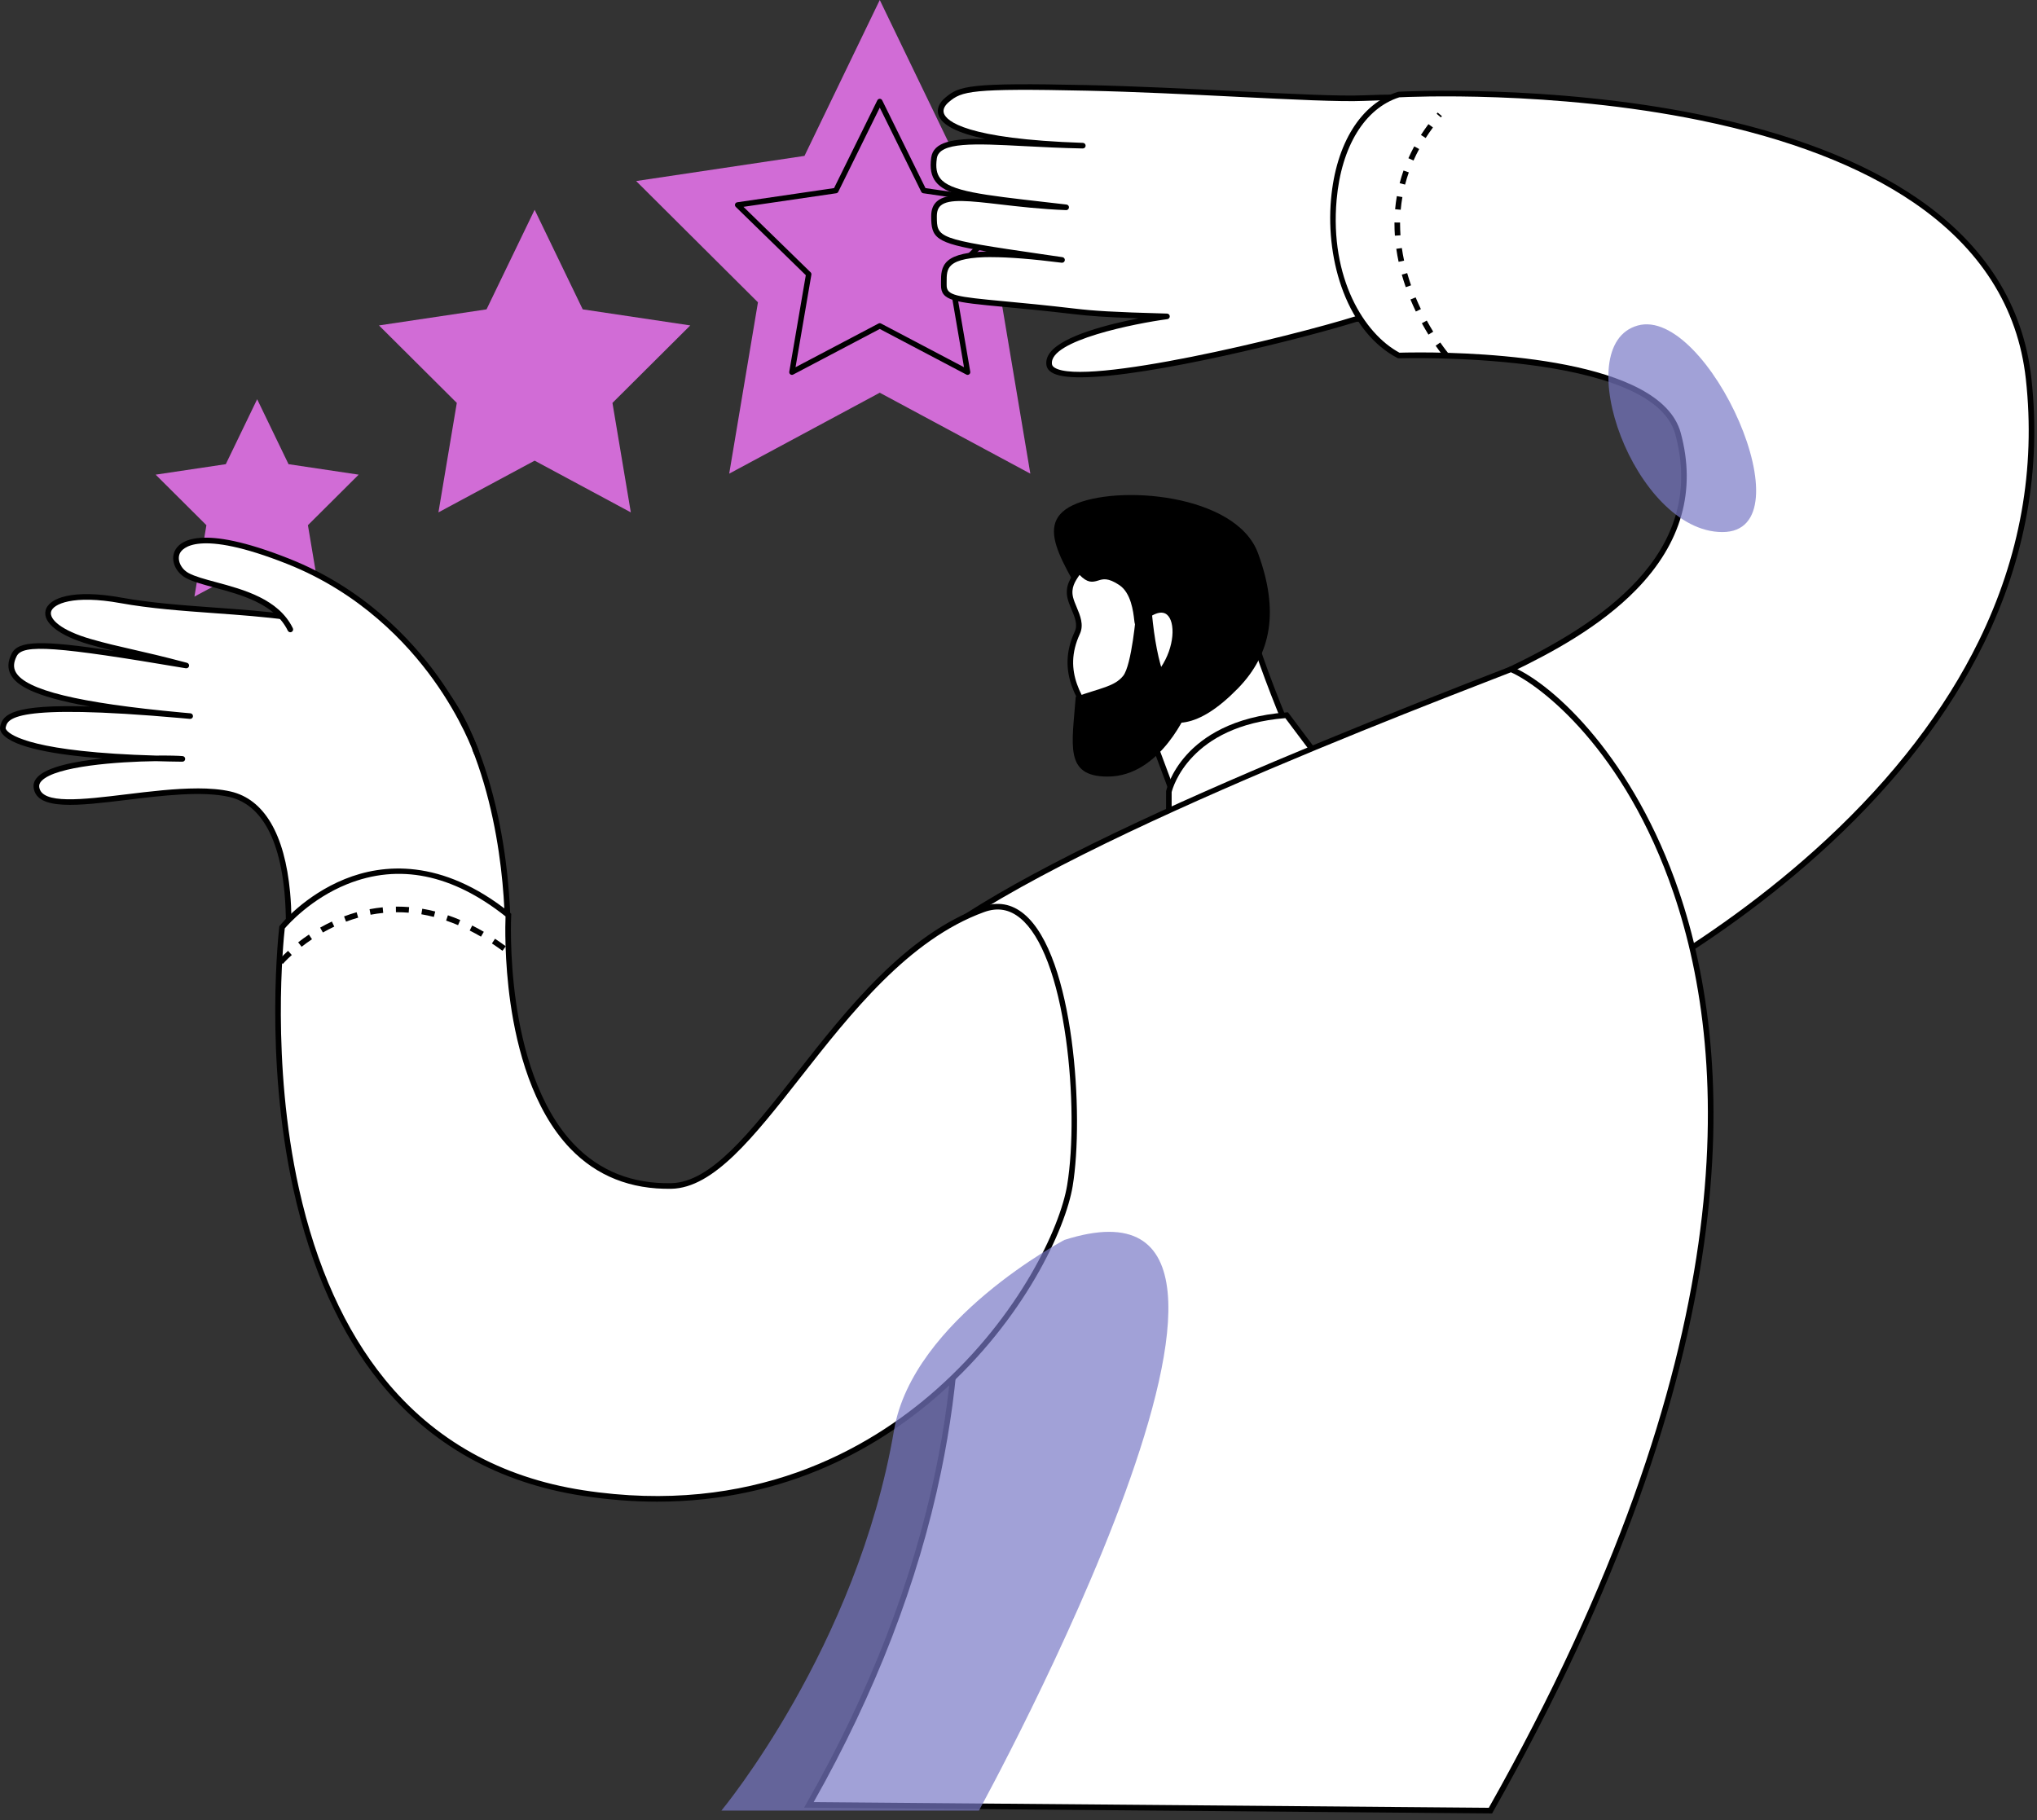 <svg width="301" height="269" viewBox="0 0 301 269" fill="none" xmlns="http://www.w3.org/2000/svg">
<rect x="0" y="0" width="301" height="269" fill="#333333" stroke="none"/>
<path d="M130 0L141.124 23.039L166 26.756L148 44.679L152.248 70L130 58.039L107.752 70L112 44.679L94 26.756L118.876 23.039L130 0Z" fill="#D16CD6"/>
<path d="M130 15L136.489 28.165L151 30.289L140.5 40.531L142.978 55L130 48.165L117.022 55L119.5 40.531L109 30.289L123.511 28.165L130 15Z" stroke="black" stroke-width="0.8" stroke-linecap="round" stroke-linejoin="round"/>
<path d="M227.756 45.001L226.513 16.035C226.513 16.035 216.049 13.864 201.546 14.499C195.039 14.784 176.297 13.328 160.615 12.989C143.76 12.621 142.011 13.013 139.948 14.753C137.297 16.99 139.089 20.829 159.999 21.528C147.411 21.285 138.54 19.567 138.015 23.351C137.275 28.69 141.553 28.778 157.539 30.634C145.458 30.165 138.015 27.19 138.015 31.949C138.015 35.893 138.763 35.752 156.928 38.409C138.515 36.072 139.517 39.116 139.465 42.112C139.415 44.841 142.774 44.137 158.831 46.026C161.46 46.335 164.09 46.531 172.436 46.758C172.414 46.758 154.42 49.219 155.031 53.87C155.674 58.764 190.256 50.332 200.436 47.136C219.225 47.343 228.651 46.932 227.753 45.001H227.756Z" fill="white"/>
<path d="M159.665 55.767C157.682 55.767 156.188 55.546 155.39 55.035C154.939 54.748 154.682 54.375 154.622 53.922C154.539 53.284 154.732 52.66 155.202 52.063C157.157 49.583 163.819 47.91 168.252 47.045C163.195 46.871 160.988 46.697 158.781 46.438C154.42 45.924 151.037 45.606 148.322 45.352C140.981 44.662 139.009 44.477 139.05 42.107C139.053 41.955 139.05 41.803 139.05 41.651C139.05 40.604 139.05 39.42 140.045 38.541C141.094 37.616 143.174 37.232 145.778 37.166C138.161 35.909 137.598 35.139 137.598 31.949C137.598 30.985 137.874 30.27 138.443 29.761C139.18 29.107 140.343 28.872 141.923 28.872C141.945 28.872 141.97 28.872 141.992 28.872C140.15 28.378 138.967 27.762 138.269 26.861C137.598 25.994 137.385 24.862 137.6 23.293C137.926 20.934 140.862 20.451 145.566 20.523C141.533 19.683 139.199 18.507 138.686 17.024C138.382 16.148 138.733 15.228 139.675 14.436C141.754 12.682 143.13 12.193 160.618 12.574C167.832 12.732 175.739 13.127 182.713 13.475C190.929 13.886 198.024 14.24 201.518 14.085C215.907 13.455 226.483 15.607 226.588 15.629C226.773 15.668 226.908 15.828 226.916 16.015L228.156 44.907C228.261 45.192 228.231 45.482 228.068 45.733C227.065 47.283 219.846 47.758 200.488 47.548C192.727 49.975 169.804 55.761 159.657 55.764L159.665 55.767ZM146.502 37.994C143.409 37.994 141.481 38.384 140.597 39.163C139.882 39.792 139.882 40.654 139.882 41.651C139.882 41.809 139.882 41.963 139.882 42.121C139.854 43.673 141.207 43.85 148.402 44.526C151.122 44.78 154.508 45.101 158.881 45.614C161.59 45.932 164.31 46.123 172.45 46.344C172.668 46.349 172.845 46.523 172.853 46.741C172.861 46.959 172.698 47.147 172.483 47.169C167.923 47.774 154.981 50.296 155.445 53.814C155.47 54.013 155.599 54.184 155.837 54.336C160.223 57.134 190.601 49.788 200.314 46.739C200.355 46.725 200.397 46.719 200.444 46.719C208.174 46.805 226.276 47.004 227.386 45.286C227.402 45.261 227.413 45.242 227.383 45.172C227.361 45.123 227.347 45.07 227.344 45.015L226.115 16.377C224.262 16.029 214.466 14.345 201.565 14.911C198.033 15.065 190.918 14.709 182.682 14.3C175.714 13.952 167.812 13.557 160.609 13.403C143.422 13.027 142.11 13.472 140.219 15.071C139.752 15.466 139.244 16.079 139.478 16.756C139.865 17.872 142.644 20.534 160.018 21.114C160.245 21.122 160.424 21.31 160.419 21.539C160.413 21.766 160.228 21.945 159.996 21.942C156.873 21.882 153.956 21.73 151.385 21.597C144.063 21.216 138.774 20.94 138.432 23.412C138.244 24.762 138.399 25.671 138.934 26.359C140.412 28.262 145.11 28.8 154.467 29.869C155.456 29.982 156.497 30.101 157.593 30.228C157.814 30.253 157.975 30.449 157.958 30.673C157.941 30.894 157.751 31.065 157.53 31.054C153.804 30.91 150.451 30.521 147.758 30.206C143.367 29.695 140.194 29.328 139.003 30.386C138.622 30.725 138.434 31.239 138.434 31.954C138.434 35.18 138.434 35.307 153.956 37.564L156.994 38.005C157.218 38.039 157.375 38.246 157.345 38.472C157.315 38.699 157.107 38.853 156.881 38.828C152.548 38.279 149.112 38.003 146.505 38.003L146.502 37.994Z" fill="black"/>
<path d="M226.178 152.805C238.905 148.072 306.2 114.018 299.759 55.944C294.562 9.064 206.696 13.972 206.696 13.972C193.734 18.024 193.734 45.775 206.696 52.541C206.696 52.541 244.464 51.255 247.95 64.067C253.197 83.345 233.787 93.842 223.275 98.905C208.157 106.185 212.614 157.849 226.181 152.805H226.178Z" fill="white"/>
<path d="M224.361 153.562C221.5 153.562 218.915 151.126 216.943 146.492C211.104 132.776 211.941 103.904 223.093 98.532C235.925 92.351 252.419 82.069 247.55 64.177C244.188 51.823 207.083 52.945 206.707 52.956H206.597L206.5 52.909C203.023 51.094 200.258 47.714 198.499 43.137C196.908 38.992 196.262 34.123 196.682 29.427C197.416 21.205 201.112 15.281 206.569 13.574L206.668 13.555C206.889 13.544 228.948 12.378 251.358 16.969C264.543 19.67 275.276 23.807 283.255 29.262C293.278 36.114 298.967 45.076 300.169 55.894C301.66 69.339 299.296 82.527 293.14 95.091C288.072 105.431 280.435 115.388 270.437 124.676C252.62 141.233 232.553 150.872 226.322 153.189C225.656 153.435 225.002 153.559 224.361 153.559V153.562ZM209.836 52.083C219.091 52.083 245.382 53.052 248.351 63.959C250.67 72.477 248.472 80.265 241.819 87.106C236.425 92.655 229.172 96.527 223.455 99.278C218.655 101.589 215.377 109.008 214.457 119.627C213.631 129.172 214.907 139.587 217.705 146.163C220.544 152.833 223.8 153.242 226.032 152.413C232.218 150.113 252.154 140.537 269.874 124.071C279.797 114.849 287.373 104.978 292.397 94.726C298.481 82.306 300.82 69.27 299.348 55.986C298.177 45.419 292.607 36.661 282.796 29.949C274.909 24.555 264.281 20.462 251.209 17.783C229.426 13.32 207.969 14.32 206.771 14.381C201.672 16.005 198.212 21.65 197.51 29.502C196.474 41.099 201.578 49.335 206.793 52.124C207.182 52.113 208.265 52.083 209.839 52.083H209.836Z" fill="black"/>
<path d="M38 59L42.635 68.6L53 70.148L45.5 77.616L47.27 88.167L38 83.183L28.73 88.167L30.5 77.616L23 70.148L33.365 68.6L38 59Z" fill="#D16CD6"/>
<path d="M213.318 52.666C213.298 52.643 212.834 52.091 212.141 51.089L212.823 50.616C213.492 51.583 213.947 52.127 213.953 52.133L213.32 52.666H213.318ZM211.078 49.456C210.741 48.907 210.412 48.34 210.103 47.772L210.829 47.374C211.133 47.929 211.453 48.484 211.782 49.02L211.075 49.453L211.078 49.456ZM209.213 46.04C208.932 45.454 208.667 44.858 208.418 44.264L209.183 43.946C209.423 44.526 209.686 45.109 209.959 45.684L209.211 46.043L209.213 46.04ZM207.725 42.444C207.509 41.825 207.311 41.201 207.137 40.585L207.935 40.359C208.103 40.958 208.297 41.566 208.506 42.168L207.725 42.441V42.444ZM206.667 38.693C206.529 38.053 206.416 37.406 206.325 36.771L207.145 36.655C207.233 37.271 207.346 37.898 207.479 38.519L206.67 38.693H206.667ZM206.117 34.832C206.076 34.249 206.057 33.661 206.057 33.087V32.88L206.885 32.885V33.087C206.885 33.642 206.905 34.211 206.943 34.774L206.117 34.832ZM206.979 30.999L206.153 30.924C206.211 30.275 206.297 29.623 206.407 28.985L207.225 29.126C207.117 29.742 207.037 30.372 206.979 30.999ZM207.623 27.281L206.822 27.071C206.985 26.444 207.178 25.815 207.393 25.201L208.175 25.475C207.968 26.069 207.78 26.676 207.623 27.281ZM208.871 23.721L208.114 23.384C208.377 22.796 208.667 22.205 208.976 21.63L209.705 22.025C209.404 22.581 209.122 23.152 208.871 23.721ZM210.666 20.396L209.967 19.948C210.313 19.41 210.686 18.871 211.075 18.344L211.741 18.838C211.362 19.349 211 19.874 210.666 20.396ZM212.917 17.35L212.285 16.814L212.439 16.631L213.069 17.17L212.917 17.347V17.35Z" fill="black"/>
<path d="M169.272 106.331C169.399 106.329 181.088 102.534 182.919 100.211L185.603 95.292C186.912 99.543 190.547 108.657 192.414 112.54C193.853 115.534 185.46 131.05 185.46 131.05C185.46 131.05 176.066 127.653 175.351 123.648C174.857 120.878 170.316 109.524 169.27 106.334L169.272 106.331Z" fill="white"/>
<path d="M185.659 131.558L185.324 131.437C184.932 131.296 175.697 127.91 174.951 123.717C174.633 121.936 172.562 116.415 170.899 111.977C170.013 109.61 169.245 107.563 168.883 106.458L168.709 105.931L169.22 105.917C170.06 105.682 180.85 102.086 182.576 99.979L185.714 94.229L186.004 95.168C187.335 99.485 191.017 108.662 192.792 112.361C194.278 115.457 186.7 129.639 185.83 131.246L185.661 131.561L185.659 131.558ZM169.803 106.602C170.198 107.751 170.888 109.593 171.672 111.687C173.349 116.155 175.431 121.718 175.763 123.574C176.354 126.888 183.612 129.89 185.269 130.534C185.808 129.52 187.526 126.242 189.103 122.745C192.37 115.501 192.348 113.355 192.041 112.722C190.334 109.168 187.042 101.009 185.504 96.342L183.245 100.471C182.435 101.498 179.864 102.862 175.608 104.528C173.443 105.376 170.885 106.265 169.803 106.605V106.602Z" fill="black"/>
<path d="M162.444 93.014C166.507 101.473 171.017 113.929 182.918 101.741C187.936 96.601 189.002 90.21 185.89 81.751C182.647 72.943 164.988 71.56 158.514 74.669C152.04 77.779 158.381 84.557 162.447 93.014H162.444Z" fill="black"/>
<path d="M159.475 84.303C162.088 87.313 161.886 83.629 165.628 86.123C168.133 87.791 167.921 92.343 168.131 92.133C173.663 86.565 175.345 93.795 171.848 98.907C171.826 98.941 168.131 116.327 164.576 110.554C161.555 105.649 155.804 100.802 159.193 93.502C159.98 91.809 158.541 89.97 158.158 88.352C157.738 86.581 158.715 85.416 159.478 84.303H159.475Z" fill="white"/>
<path d="M166.082 112.142C165.406 112.142 164.781 111.681 164.221 110.77C163.619 109.792 162.914 108.828 162.169 107.806C159.283 103.851 156.01 99.369 158.816 93.326C159.283 92.32 158.821 91.221 158.332 90.058C158.109 89.528 157.879 88.979 157.752 88.446C157.327 86.653 158.178 85.438 158.926 84.366C158.995 84.267 159.067 84.167 159.133 84.068L159.437 83.626L159.788 84.032C160.931 85.347 161.343 85.22 162.028 85.004C162.793 84.764 163.842 84.435 165.856 85.778C167.814 87.081 168.228 89.907 168.394 91.307C170.844 89.106 172.291 89.639 172.954 90.188C174.732 91.658 174.382 95.878 172.23 99.076C172.225 99.095 172.222 99.117 172.214 99.145C171.15 103.804 168.971 111.687 166.334 112.123C166.248 112.137 166.165 112.145 166.082 112.145V112.142ZM159.52 84.963C158.841 85.938 158.233 86.882 158.559 88.255C158.669 88.719 158.877 89.213 159.097 89.738C159.608 90.956 160.188 92.337 159.57 93.677C156.971 99.278 159.954 103.365 162.84 107.32C163.594 108.356 164.309 109.331 164.928 110.339C165.364 111.049 165.795 111.375 166.201 111.306C167.709 111.057 169.756 106.21 171.41 98.963C171.457 98.761 171.46 98.742 171.507 98.675C173.589 95.629 173.716 91.892 172.429 90.829C171.587 90.133 170.126 90.713 168.424 92.425L168.242 92.61L167.98 92.53C167.695 92.431 167.668 92.207 167.598 91.611C167.46 90.42 167.14 87.628 165.4 86.468C163.715 85.344 162.983 85.573 162.279 85.794C161.39 86.073 160.694 86.164 159.523 84.966L159.52 84.963Z" fill="black"/>
<path d="M158.956 102.984C162.641 101.675 164.695 101.459 165.963 99.888C167.234 98.317 167.883 90.627 167.883 90.627H170.208C170.946 98.372 172.636 103.39 175.641 104.669C175.641 104.669 171.636 114.813 163.613 114.769C157.255 114.733 158.421 110.134 158.956 102.984Z" fill="black"/>
<path d="M172.715 122.339V117.023C172.715 117.023 174.858 106.831 190.123 105.699L195.279 112.568L172.718 122.339H172.715Z" fill="white"/>
<path d="M172.301 122.969L172.309 116.934C172.331 116.827 172.897 114.244 175.389 111.504C177.67 108.994 182.072 105.879 190.093 105.285L190.319 105.268L195.926 112.739L172.301 122.972V122.969ZM173.129 117.07V121.71L194.63 112.397L189.927 106.13C175.811 107.271 173.292 116.404 173.129 117.07Z" fill="black"/>
<path d="M223.271 98.907C194.942 109.872 141.882 130.871 132.016 144.487C132.016 144.487 160.201 195.28 119.521 266.738L220.233 267.586C284.123 154.531 236.52 104.52 223.268 98.907H223.271Z" fill="white"/>
<path d="M220.477 268H220.234L118.818 267.146L119.166 266.533C128.424 250.271 134.84 233.742 138.234 217.405C140.949 204.342 141.75 191.372 140.615 178.852C138.684 157.556 131.727 144.812 131.658 144.688L131.531 144.459L131.686 144.246C141.007 131.379 188.334 111.99 223.126 98.523L223.283 98.463L223.438 98.529C229.71 101.186 241.451 112.225 248.096 131.752C256.561 156.639 258.665 200.442 220.601 267.793L220.483 268.005L220.477 268ZM120.232 266.329L219.996 267.168C257.787 200.202 255.71 156.713 247.306 132.014C240.061 110.723 227.65 101.307 223.264 99.355C201.15 107.914 143.15 130.387 132.506 144.522C133.467 146.373 139.635 158.901 141.438 178.778C142.581 191.377 141.775 204.43 139.043 217.574C135.674 233.791 129.347 250.191 120.232 266.329Z" fill="black"/>
<path d="M75.004 140.562C75.004 140.562 75.998 122.927 68.92 107.674C59.562 87.509 35.971 92.017 17.861 88.725C5.971 86.565 3.179 91.92 13.315 94.842C17.803 96.135 20.452 96.466 27.522 98.355C7.976 95.049 3.16 94.671 2.091 96.781C0.21 100.501 3.665 103.672 28.097 105.829C1.715 103.409 0.757 105.729 0.42 107.505C0.218 108.569 3.295 111.888 26.945 112.153C23.904 111.855 4.831 112.118 5.378 116.357C6.071 121.721 24.614 115.236 33.977 117.379C45.635 120.047 42.179 144.487 42.179 144.487L75.001 140.562H75.004Z" fill="white"/>
<path d="M42.182 144.901C42.071 144.901 41.964 144.857 41.886 144.777C41.795 144.685 41.754 144.556 41.773 144.429C41.781 144.368 42.624 138.281 42.041 131.956C41.08 121.56 37.078 118.508 33.888 117.779C29.867 116.86 23.962 117.578 18.753 118.213C11.594 119.083 5.413 119.837 4.971 116.409C4.897 115.832 5.095 115.296 5.559 114.819C6.998 113.336 10.989 112.518 15.165 112.09C8.451 111.571 2.046 110.527 0.353 108.461C-0.003 108.024 -0.028 107.657 0.016 107.428C0.367 105.572 1.834 104.061 13.268 104.412C4.629 102.874 2.403 101.169 1.604 99.736C1.088 98.805 1.127 97.778 1.723 96.596C2.698 94.668 6.037 94.563 16.864 96.204C15.698 95.925 14.527 95.626 13.201 95.243C8.785 93.969 6.308 92.053 6.733 90.233C7.175 88.346 10.81 87.023 17.935 88.319C22.291 89.111 27.08 89.456 31.709 89.791C46.65 90.871 62.1 91.989 69.298 107.5C76.338 122.673 75.429 140.407 75.418 140.587C75.407 140.788 75.252 140.951 75.053 140.976L42.231 144.901C42.215 144.901 42.198 144.904 42.182 144.904V144.901ZM29.195 116.514C30.969 116.514 32.628 116.641 34.073 116.973C39.03 118.108 42.071 123.267 42.867 131.892C43.358 137.22 42.85 142.377 42.66 144.012L74.606 140.192C74.694 137.651 74.957 121.663 68.546 107.848C61.553 92.779 46.352 91.68 31.651 90.616C27 90.279 22.189 89.931 17.789 89.133C10.84 87.871 7.816 89.252 7.542 90.42C7.288 91.506 9.012 93.171 13.434 94.444C15.654 95.082 17.438 95.491 19.507 95.963C21.645 96.45 24.069 97.005 27.635 97.955C27.848 98.013 27.98 98.228 27.933 98.444C27.886 98.659 27.676 98.797 27.458 98.764C8.28 95.519 3.375 95.168 2.466 96.969C1.994 97.9 1.952 98.651 2.331 99.333C3.808 101.99 11.611 103.893 26.851 105.301C27.273 105.34 27.704 105.379 28.14 105.417C28.367 105.439 28.535 105.638 28.516 105.867C28.497 106.094 28.295 106.262 28.066 106.243C27.654 106.207 27.251 106.171 26.853 106.133C1.533 103.884 1.08 106.284 0.834 107.583C0.823 107.641 0.859 107.768 0.997 107.936C1.635 108.715 5.073 111.154 23.023 111.665C24.939 111.642 26.406 111.687 26.991 111.742C27.212 111.764 27.378 111.955 27.364 112.178C27.353 112.399 27.171 112.57 26.95 112.57H26.945C25.732 112.557 24.401 112.532 22.998 112.49C17.449 112.565 8.272 113.214 6.156 115.396C5.872 115.689 5.753 115.987 5.794 116.305C6.131 118.917 12.216 118.177 18.653 117.393C22.103 116.973 25.851 116.517 29.198 116.517L29.195 116.514Z" fill="black"/>
<path d="M158.099 175.226C155.887 188.624 132.439 227.818 86.089 220.645C32.44 212.343 41.681 137.043 41.681 137.043C41.681 137.043 55.689 119.655 75.127 135.24C75.127 135.24 72.945 175.776 99.197 175.273C111.957 175.027 123.838 142.192 145.281 134.403C157.188 130.078 160.311 161.828 158.099 175.226Z" fill="white"/>
<path d="M97.093 221.927C93.585 221.927 89.898 221.653 86.026 221.054C73.683 219.143 63.646 213.519 56.195 204.339C50.246 197.009 45.929 187.414 43.361 175.817C38.999 156.114 41.245 137.179 41.27 136.991L41.284 136.875L41.358 136.784C41.505 136.604 44.995 132.326 50.958 129.912C56.474 127.683 65.188 126.739 75.384 134.917L75.55 135.049L75.539 135.262C75.536 135.32 75.241 141.103 76.254 148.157C77.185 154.637 79.439 163.546 84.896 169.194C88.633 173.064 93.444 174.972 99.186 174.859C105.052 174.746 110.86 167.344 117.586 158.774C125.172 149.102 133.773 138.14 145.138 134.011C147.397 133.191 149.477 133.55 151.322 135.083C158.743 141.244 160.212 164.952 158.505 175.293C157.472 181.556 151.402 194.893 138.918 205.96C130.282 213.613 116.445 221.927 97.09 221.927H97.093ZM42.079 137.215C41.894 138.858 40.021 156.912 44.175 175.66C46.716 187.124 50.978 196.6 56.844 203.825C64.163 212.837 74.023 218.358 86.15 220.236C111.068 224.092 128.302 214.265 138.369 205.342C150.689 194.418 156.674 181.308 157.688 175.16C158.624 169.495 158.552 160.994 157.506 153.501C156.263 144.6 153.879 138.286 150.791 135.723C149.167 134.375 147.411 134.069 145.42 134.793C134.278 138.841 125.755 149.704 118.235 159.288C111.38 168.023 105.461 175.569 99.2 175.687C93.209 175.795 88.199 173.812 84.297 169.769C78.685 163.958 76.376 154.866 75.431 148.259C74.52 141.896 74.658 136.552 74.702 135.433C66.82 129.178 58.937 127.581 51.268 130.68C45.968 132.823 42.609 136.588 42.076 137.212L42.079 137.215Z" fill="black"/>
<path d="M41.79 142.462L41.16 141.924C41.179 141.899 41.66 141.344 42.56 140.523L43.118 141.137C42.259 141.915 41.793 142.457 41.79 142.462ZM74.25 140.515C73.734 140.137 73.209 139.772 72.69 139.43L73.145 138.736C73.676 139.084 74.211 139.46 74.739 139.847L74.25 140.515ZM44.568 139.919L44.06 139.264C44.571 138.866 45.104 138.48 45.643 138.121L46.104 138.808C45.582 139.159 45.065 139.532 44.568 139.919ZM71.074 138.427C70.522 138.104 69.961 137.8 69.406 137.521L69.779 136.781C70.347 137.068 70.922 137.38 71.491 137.709L71.074 138.424V138.427ZM47.714 137.814L47.305 137.093C47.874 136.77 48.46 136.466 49.04 136.193L49.393 136.941C48.83 137.206 48.266 137.499 47.714 137.811V137.814ZM67.688 136.726C67.102 136.477 66.508 136.251 65.92 136.052L66.188 135.268C66.793 135.475 67.406 135.707 68.011 135.964L67.688 136.726ZM51.133 136.207L50.84 135.431C51.454 135.201 52.078 134.994 52.699 134.82L52.926 135.618C52.326 135.787 51.724 135.986 51.133 136.207ZM64.109 135.511C63.495 135.353 62.874 135.221 62.261 135.118L62.399 134.301C63.034 134.409 63.678 134.544 64.313 134.707L64.109 135.511ZM54.762 135.185L54.608 134.37C55.248 134.248 55.903 134.155 56.547 134.091L56.627 134.917C56.005 134.978 55.378 135.069 54.762 135.185ZM60.391 134.884C59.822 134.837 59.248 134.815 58.681 134.815H58.507L58.499 133.986H58.681C59.267 133.986 59.866 134.011 60.457 134.058L60.391 134.884Z" fill="black"/>
<path d="M70.399 111.189C70.399 111.189 63.597 91.301 42.615 82.966C24.453 75.752 24.365 83.259 27.668 85.051C30.974 86.846 40.027 87.134 42.902 93.025" fill="white"/>
<path d="M70.4 111.604C70.228 111.604 70.066 111.496 70.007 111.325C69.991 111.275 68.267 106.32 64.022 100.424C60.112 94.991 53.196 87.617 42.463 83.353C29.121 78.053 26.887 81.116 26.574 81.784C26.13 82.737 26.721 84.065 27.867 84.689C28.803 85.198 30.242 85.584 31.913 86.034C36.036 87.145 41.171 88.528 43.275 92.845C43.375 93.05 43.289 93.298 43.085 93.4C42.88 93.5 42.632 93.414 42.53 93.21C40.588 89.23 35.658 87.904 31.695 86.835C29.974 86.371 28.491 85.974 27.469 85.419C25.925 84.579 25.185 82.792 25.82 81.433C26.483 80.016 29.46 77.296 42.767 82.582C53.699 86.924 60.733 94.43 64.71 99.963C69.019 105.956 70.772 111.004 70.789 111.057C70.864 111.272 70.748 111.51 70.532 111.582C70.488 111.596 70.444 111.604 70.397 111.604H70.4Z" fill="black"/>
<g style="mix-blend-mode:multiply" opacity="0.7">
<path d="M157.292 183.244C198.104 170.249 144.651 267.583 144.651 267.583H106.598C106.598 267.583 126.643 243.486 132.112 211.335C134.89 194.998 157.289 183.244 157.289 183.244H157.292Z" fill="#7979C6"/>
</g>
<g style="mix-blend-mode:multiply" opacity="0.7">
<path d="M241.986 48.111C252.343 45.187 267.45 78.677 254.489 78.633C241.525 78.588 231.629 51.036 241.986 48.111Z" fill="#7979C6"/>
</g>
<path d="M79 31L86.107 45.719L102 48.094L90.5 59.545L93.214 75.722L79 68.08L64.786 75.722L67.5 59.545L56 48.094L71.893 45.719L79 31Z" fill="#D16CD6"/>
</svg>
